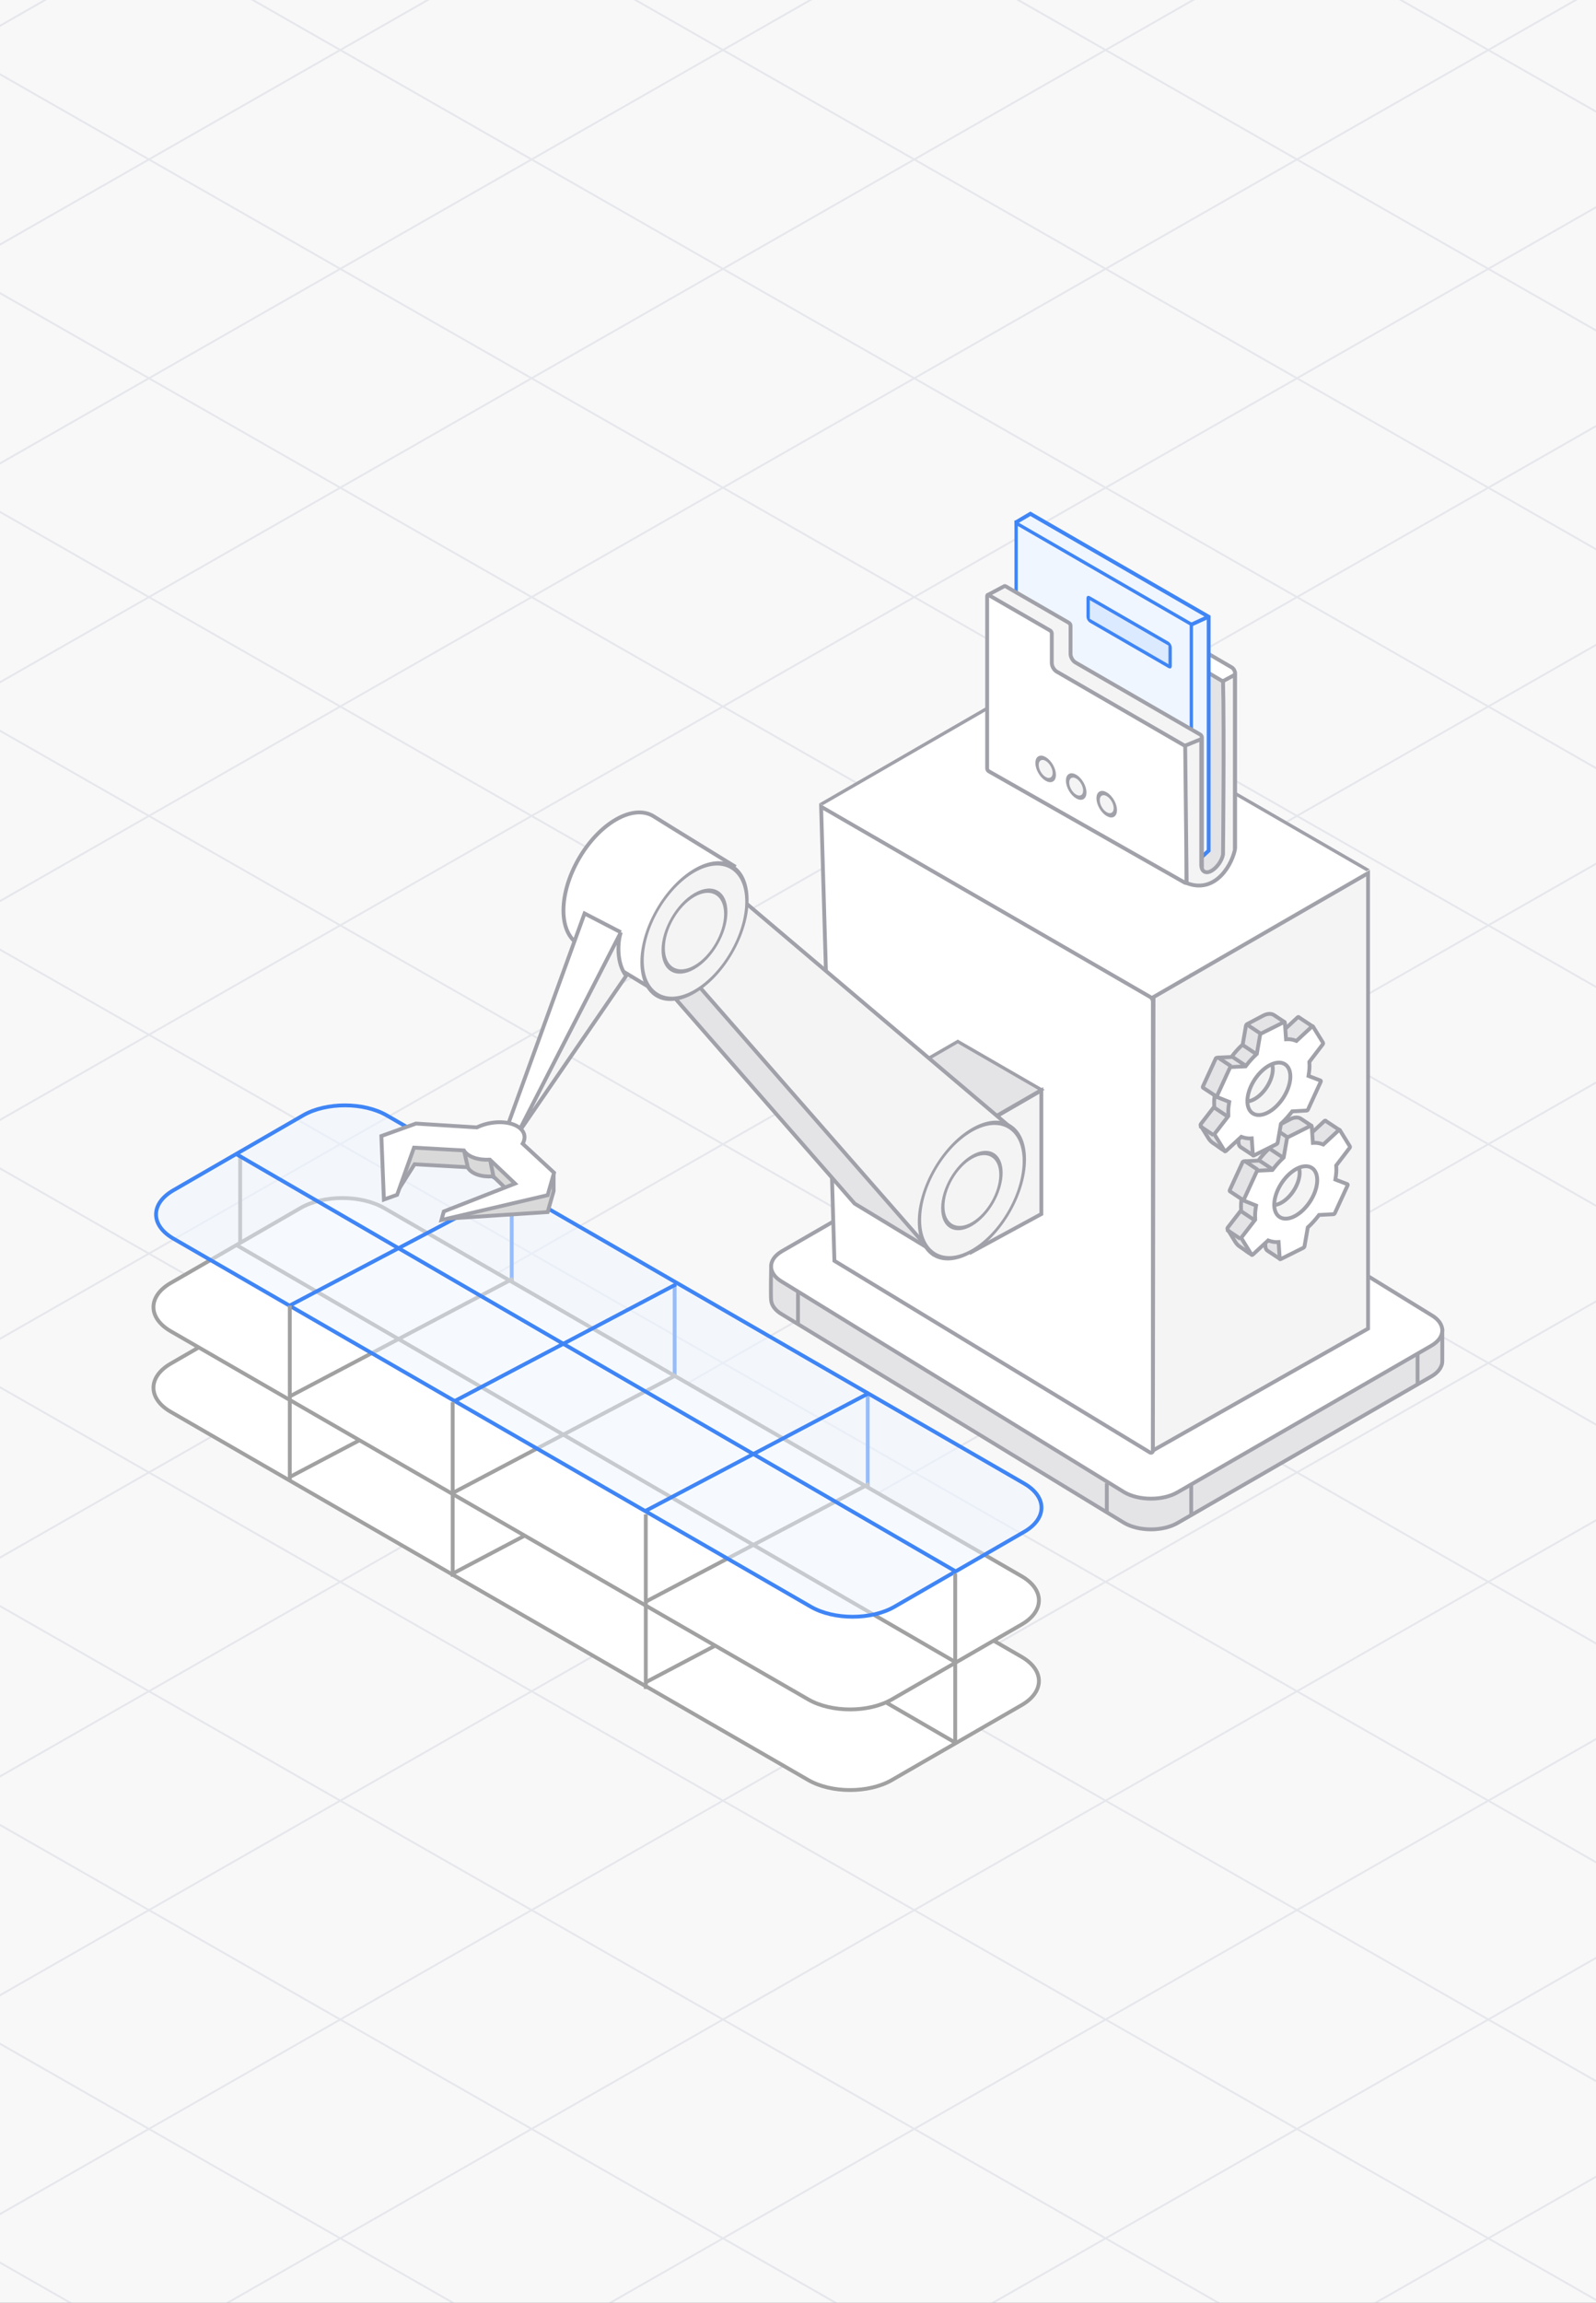 <svg width="416" height="600" viewBox="0 0 416 600" fill="none" xmlns="http://www.w3.org/2000/svg">
<rect x="0" y="0" width="416" height="600" fill="#333333" stroke="none"/>
<g clip-path="url(#clip0_211_10171)">
<rect width="416" height="600" fill="#F8F8F8"/>
<path opacity="0.3" d="M-559.654 -72.492L-459.909 -15.476M-559.654 -72.492V41.54M-559.654 -72.492L-509.782 -101L-459.909 -72.492M-559.654 -72.492L-509.782 -43.984M-559.654 41.54L-459.909 -15.476M-559.654 41.54L-459.909 98.556M-559.654 41.54V155.571M-559.654 41.54L-509.782 13.032M-559.654 41.54L-509.782 70.048M-559.654 41.54L-360.163 -72.492M-559.654 41.54L-360.163 155.571M-559.654 155.571L-459.909 98.556M-559.654 155.571L-459.909 212.587M-559.654 155.571V269.603M-559.654 155.571L-509.782 127.064M-559.654 155.571L-509.782 184.079M-459.909 -15.476L-360.163 -72.492M-459.909 -15.476L-410.036 -43.984M-459.909 -15.476L-410.036 13.032M-459.909 -15.476L-509.782 13.032M-459.909 -15.476L-509.782 -43.984M-459.909 -15.476L-360.163 41.54M-459.909 98.556L-410.036 70.048M-459.909 98.556L-509.782 70.048M-459.909 98.556L-509.782 127.064M-459.909 98.556L-410.036 127.064M-459.909 98.556L-360.163 41.54M-459.909 98.556L-360.163 155.571M-559.654 269.603L-459.909 212.587M-559.654 269.603L-459.909 326.619M-559.654 269.603V383.635M-559.654 269.603L-509.782 241.095M-559.654 269.603L-509.782 298.111M-559.654 269.603L-360.163 155.571M-559.654 269.603L-360.163 383.635M-559.654 383.635L-459.909 326.619M-559.654 383.635L-459.909 440.651M-559.654 383.635V497.667M-559.654 383.635L-509.782 355.127M-559.654 383.635L-509.782 412.143M-459.909 212.587L-360.163 155.571M-459.909 212.587L-410.036 184.079M-459.909 212.587L-410.036 241.095M-459.909 212.587L-509.782 241.095M-459.909 212.587L-509.782 184.079M-459.909 212.587L-360.163 269.603M-459.909 326.619L-410.036 298.111M-459.909 326.619L-509.782 298.111M-459.909 326.619L-509.782 355.127M-459.909 326.619L-410.036 355.127M-459.909 326.619L-360.163 269.603M-459.909 326.619L-360.163 383.635M-559.654 497.667L-459.909 440.651M-559.654 497.667L-459.909 554.683M-559.654 497.667V611.698M-559.654 497.667L-509.782 469.159M-559.654 497.667L-509.782 526.175M-559.654 497.667L-360.163 383.635M-559.654 497.667L-360.163 611.698M-559.654 611.698L-459.909 554.683M-559.654 611.698L-459.909 668.714M-559.654 611.698V725.73M-559.654 611.698L-509.782 583.191M-559.654 611.698L-509.782 640.206M-459.909 440.651L-360.163 383.635M-459.909 440.651L-410.036 412.143M-459.909 440.651L-410.036 469.159M-459.909 440.651L-509.782 469.159M-459.909 440.651L-509.782 412.143M-459.909 440.651L-360.163 497.667M-459.909 554.683L-410.036 526.175M-459.909 554.683L-509.782 526.175M-459.909 554.683L-509.782 583.191M-459.909 554.683L-410.036 583.191M-459.909 554.683L-360.163 497.667M-459.909 554.683L-360.163 611.698M-559.654 725.73L-459.909 668.714M-559.654 725.73L-509.782 697.222M-559.654 725.73L-360.163 611.698M-459.909 668.714L-360.163 611.698M-459.909 668.714L-410.036 640.206M-459.909 668.714L-410.036 697.222M-459.909 668.714L-509.782 697.222M-459.909 668.714L-509.782 640.206M-459.909 668.714L-360.163 725.73M-260.418 -72.492L-210.545 -101L-160.672 -72.492M-260.418 -72.492L-310.291 -101L-360.163 -72.492M-260.418 -72.492L-310.291 -43.984M-260.418 -72.492L-210.545 -43.984M-459.909 -72.492L-410.036 -101L-360.163 -72.492M-459.909 -72.492L-410.036 -43.984M-459.909 -72.492L-509.782 -43.984M-360.163 -72.492L-310.291 -43.984M-360.163 -72.492L-410.036 -43.984M-360.163 -72.492L-260.418 -15.476M-360.163 -72.492L-160.672 41.54M-310.291 -43.984L-260.418 -15.476M-310.291 -43.984L-360.163 -15.476M-160.672 -72.492L-210.545 -43.984M-160.672 -72.492L-260.418 -15.476M-160.672 -72.492L-60.927 -15.476M-160.672 -72.492L-110.8 -101L-60.927 -72.492M-160.672 -72.492L-110.8 -43.984M-210.545 -43.984L-260.418 -15.476M-210.545 -43.984L-160.672 -15.476M-410.036 -43.984L-360.163 -15.476M-509.782 -43.984L-559.654 -15.476L-509.782 13.032M-260.418 -15.476L-310.291 13.032M-260.418 -15.476L-210.545 13.032M-260.418 -15.476L-360.163 41.54M-260.418 -15.476L-160.672 41.54M-509.782 13.032L-459.909 41.54M-459.909 41.54L-509.782 70.048M-459.909 41.54L-410.036 70.048M-459.909 41.54L-410.036 13.032M-509.782 70.048L-559.654 98.556L-509.782 127.064M-360.163 41.54L-310.291 13.032M-360.163 41.54L-310.291 70.048M-360.163 41.54L-410.036 13.032M-360.163 41.54L-410.036 70.048M-360.163 41.54L-260.418 98.556M-310.291 13.032L-260.418 41.54M-310.291 13.032L-360.163 -15.476M-260.418 41.54L-310.291 70.048M-260.418 41.54L-210.545 70.048M-260.418 41.54L-210.545 13.032M-310.291 70.048L-260.418 98.556M-310.291 70.048L-360.163 98.556M-360.163 -15.476L-410.036 13.032M-410.036 70.048L-360.163 98.556M-210.545 70.048L-260.418 98.556M-210.545 70.048L-160.672 41.54M-210.545 70.048L-160.672 98.556M-260.418 98.556L-210.545 127.064M-260.418 98.556L-310.291 127.064M-260.418 98.556L-160.672 41.54M-260.418 98.556L-360.163 155.571M-260.418 98.556L-160.672 155.571M-210.545 13.032L-160.672 41.54M-210.545 13.032L-160.672 -15.476M-160.672 41.54L-60.927 -15.476M-160.672 41.54L-60.927 98.556M-160.672 41.54L-360.163 155.571M-160.672 41.54L-110.8 13.032M-160.672 41.54L-110.8 70.048M-160.672 41.54L38.818 -72.492M-160.672 41.54L38.818 155.571M-160.672 -15.476L-110.8 -43.984M-160.672 -15.476L-110.8 13.032M-160.672 98.556L-210.545 127.064M-160.672 98.556L-110.8 70.048M-160.672 98.556L-110.8 127.064M-210.545 127.064L-260.418 155.571M-210.545 127.064L-160.672 155.571M-310.291 127.064L-260.418 155.571M-310.291 127.064L-360.163 98.556M-310.291 127.064L-360.163 155.571M-260.418 155.571L-310.291 184.079M-260.418 155.571L-210.545 184.079M-509.782 127.064L-459.909 155.571M-410.036 127.064L-459.909 155.571M-410.036 127.064L-360.163 98.556M-410.036 127.064L-360.163 155.571M-459.909 155.571L-410.036 184.079M-459.909 155.571L-509.782 184.079M-360.163 155.571L-310.291 184.079M-360.163 155.571L-410.036 184.079M-360.163 155.571L-260.418 212.587M-360.163 155.571L-160.672 269.603M-310.291 184.079L-260.418 212.587M-310.291 184.079L-360.163 212.587M-160.672 155.571L-210.545 184.079M-160.672 155.571L-60.927 98.556M-160.672 155.571L-260.418 212.587M-160.672 155.571L-60.927 212.587M-160.672 155.571L-110.8 127.064M-160.672 155.571L-110.8 184.079M-210.545 184.079L-260.418 212.587M-210.545 184.079L-160.672 212.587M-410.036 184.079L-360.163 212.587M-509.782 184.079L-559.654 212.587L-509.782 241.095M-60.927 -15.476L38.818 -72.492M-60.927 -15.476L-11.054 -43.984M-60.927 -15.476L-11.054 13.032M-60.927 -15.476L-110.8 13.032M-60.927 -15.476L-110.8 -43.984M-60.927 -15.476L38.818 41.54M-60.927 98.556L-11.054 70.048M-60.927 98.556L-110.8 70.048M-60.927 98.556L-110.8 127.064M-60.927 98.556L-11.054 127.064M-60.927 98.556L38.818 41.54M-60.927 98.556L38.818 155.571M-260.418 212.587L-310.291 241.095M-260.418 212.587L-210.545 241.095M-260.418 212.587L-360.163 269.603M-260.418 212.587L-160.672 269.603M-509.782 241.095L-459.909 269.603M-459.909 269.603L-509.782 298.111M-459.909 269.603L-410.036 298.111M-459.909 269.603L-410.036 241.095M-509.782 298.111L-559.654 326.619L-509.782 355.127M-360.163 269.603L-310.291 241.095M-360.163 269.603L-310.291 298.111M-360.163 269.603L-410.036 241.095M-360.163 269.603L-410.036 298.111M-360.163 269.603L-260.418 326.619M-310.291 241.095L-260.418 269.603M-310.291 241.095L-360.163 212.587M-260.418 269.603L-310.291 298.111M-260.418 269.603L-210.545 298.111M-260.418 269.603L-210.545 241.095M-310.291 298.111L-260.418 326.619M-310.291 298.111L-360.163 326.619M-360.163 212.587L-410.036 241.095M-410.036 298.111L-360.163 326.619M-210.545 298.111L-260.418 326.619M-210.545 298.111L-160.672 269.603M-210.545 298.111L-160.672 326.619M-260.418 326.619L-210.545 355.127M-260.418 326.619L-310.291 355.127M-260.418 326.619L-160.672 269.603M-260.418 326.619L-360.163 383.635M-260.418 326.619L-160.672 383.635M-210.545 241.095L-160.672 269.603M-210.545 241.095L-160.672 212.587M-160.672 269.603L-60.927 212.587M-160.672 269.603L-60.927 326.619M-160.672 269.603L-360.163 383.635M-160.672 269.603L-110.8 241.095M-160.672 269.603L-110.8 298.111M-160.672 269.603L38.818 155.571M-160.672 269.603L38.818 383.635M-160.672 212.587L-110.8 184.079M-160.672 212.587L-110.8 241.095M-160.672 326.619L-210.545 355.127M-160.672 326.619L-110.8 298.111M-160.672 326.619L-110.8 355.127M-210.545 355.127L-260.418 383.635M-210.545 355.127L-160.672 383.635M-310.291 355.127L-260.418 383.635M-310.291 355.127L-360.163 326.619M-310.291 355.127L-360.163 383.635M-260.418 383.635L-310.291 412.143M-260.418 383.635L-210.545 412.143M-509.782 355.127L-459.909 383.635M-410.036 355.127L-459.909 383.635M-410.036 355.127L-360.163 326.619M-410.036 355.127L-360.163 383.635M-459.909 383.635L-410.036 412.143M-459.909 383.635L-509.782 412.143M-360.163 383.635L-310.291 412.143M-360.163 383.635L-410.036 412.143M-360.163 383.635L-260.418 440.651M-360.163 383.635L-160.672 497.667M-310.291 412.143L-260.418 440.651M-310.291 412.143L-360.163 440.651M-160.672 383.635L-210.545 412.143M-160.672 383.635L-60.927 326.619M-160.672 383.635L-260.418 440.651M-160.672 383.635L-60.927 440.651M-160.672 383.635L-110.8 355.127M-160.672 383.635L-110.8 412.143M-210.545 412.143L-260.418 440.651M-210.545 412.143L-160.672 440.651M-410.036 412.143L-360.163 440.651M-509.782 412.143L-559.654 440.651L-509.782 469.159M-60.927 212.587L38.818 155.571M-60.927 212.587L-11.054 184.079M-60.927 212.587L-11.054 241.095M-60.927 212.587L-110.8 241.095M-60.927 212.587L-110.8 184.079M-60.927 212.587L38.818 269.603M-60.927 326.619L-11.054 298.111M-60.927 326.619L-110.8 298.111M-60.927 326.619L-110.8 355.127M-60.927 326.619L-11.054 355.127M-60.927 326.619L38.818 269.603M-60.927 326.619L38.818 383.635M-260.418 440.651L-310.291 469.159M-260.418 440.651L-210.545 469.159M-260.418 440.651L-360.163 497.667M-260.418 440.651L-160.672 497.667M-509.782 469.159L-459.909 497.667M-459.909 497.667L-509.782 526.175M-459.909 497.667L-410.036 526.175M-459.909 497.667L-410.036 469.159M-509.782 526.175L-559.654 554.683L-509.782 583.191M-360.163 497.667L-310.291 469.159M-360.163 497.667L-310.291 526.175M-360.163 497.667L-410.036 469.159M-360.163 497.667L-410.036 526.175M-360.163 497.667L-260.418 554.683M-310.291 469.159L-260.418 497.667M-310.291 469.159L-360.163 440.651M-260.418 497.667L-310.291 526.175M-260.418 497.667L-210.545 526.175M-260.418 497.667L-210.545 469.159M-310.291 526.175L-260.418 554.683M-310.291 526.175L-360.163 554.683M-360.163 440.651L-410.036 469.159M-410.036 526.175L-360.163 554.683M-210.545 526.175L-260.418 554.683M-210.545 526.175L-160.672 497.667M-210.545 526.175L-160.672 554.683M-260.418 554.683L-210.545 583.191M-260.418 554.683L-310.291 583.191M-260.418 554.683L-160.672 497.667M-260.418 554.683L-360.163 611.698M-260.418 554.683L-160.672 611.698M-210.545 469.159L-160.672 497.667M-210.545 469.159L-160.672 440.651M-160.672 497.667L-60.927 440.651M-160.672 497.667L-60.927 554.683M-160.672 497.667L-360.163 611.698M-160.672 497.667L-110.8 469.159M-160.672 497.667L-110.8 526.175M-160.672 497.667L38.818 383.635M-160.672 497.667L38.818 611.698M-160.672 440.651L-110.8 412.143M-160.672 440.651L-110.8 469.159M-160.672 554.683L-210.545 583.191M-160.672 554.683L-110.8 526.175M-160.672 554.683L-110.8 583.191M-210.545 583.191L-260.418 611.698M-210.545 583.191L-160.672 611.698M-310.291 583.191L-260.418 611.698M-310.291 583.191L-360.163 554.683M-310.291 583.191L-360.163 611.698M-260.418 611.698L-310.291 640.206M-260.418 611.698L-210.545 640.206M-509.782 583.191L-459.909 611.698M-410.036 583.191L-459.909 611.698M-410.036 583.191L-360.163 554.683M-410.036 583.191L-360.163 611.698M-459.909 611.698L-410.036 640.206M-459.909 611.698L-509.782 640.206M-360.163 611.698L-310.291 640.206M-360.163 611.698L-410.036 640.206M-360.163 611.698L-260.418 668.714M-360.163 611.698L-160.672 725.73M-310.291 640.206L-260.418 668.714M-310.291 640.206L-360.163 668.714M-160.672 611.698L-210.545 640.206M-160.672 611.698L-60.927 554.683M-160.672 611.698L-260.418 668.714M-160.672 611.698L-60.927 668.714M-160.672 611.698L-110.8 583.191M-160.672 611.698L-110.8 640.206M-210.545 640.206L-260.418 668.714M-210.545 640.206L-160.672 668.714M-410.036 640.206L-360.163 668.714M-509.782 640.206L-559.654 668.714L-509.782 697.222M-60.927 440.651L38.818 383.635M-60.927 440.651L-11.054 412.143M-60.927 440.651L-11.054 469.159M-60.927 440.651L-110.8 469.159M-60.927 440.651L-110.8 412.143M-60.927 440.651L38.818 497.667M-60.927 554.683L-11.054 526.175M-60.927 554.683L-110.8 526.175M-60.927 554.683L-110.8 583.191M-60.927 554.683L-11.054 583.191M-60.927 554.683L38.818 497.667M-60.927 554.683L38.818 611.698M-260.418 668.714L-310.291 697.222M-260.418 668.714L-210.545 697.222M-260.418 668.714L-360.163 725.73M-260.418 668.714L-160.672 725.73M-509.782 697.222L-459.909 725.73L-410.036 697.222M-360.163 725.73L-310.291 697.222M-360.163 725.73L-410.036 697.222M-310.291 697.222L-260.418 725.73L-210.545 697.222M-310.291 697.222L-360.163 668.714M-360.163 668.714L-410.036 697.222M-210.545 697.222L-160.672 725.73M-210.545 697.222L-160.672 668.714M-160.672 725.73L-60.927 668.714M-160.672 725.73L-110.8 697.222M-160.672 725.73L38.818 611.698M-160.672 668.714L-110.8 640.206M-160.672 668.714L-110.8 697.222M-60.927 668.714L38.818 611.698M-60.927 668.714L-11.054 640.206M-60.927 668.714L-11.054 697.222M-60.927 668.714L-110.8 697.222M-60.927 668.714L-110.8 640.206M-60.927 668.714L38.818 725.73M138.564 -72.492L188.437 -101L238.309 -72.492M138.564 -72.492L88.691 -101L38.818 -72.492M138.564 -72.492L88.691 -43.984M138.564 -72.492L188.437 -43.984M-60.927 -72.492L-11.054 -101L38.818 -72.492M-60.927 -72.492L-11.054 -43.984M-60.927 -72.492L-110.8 -43.984M38.818 -72.492L88.691 -43.984M38.818 -72.492L-11.054 -43.984M38.818 -72.492L138.564 -15.476M38.818 -72.492L238.309 41.54M88.691 -43.984L138.564 -15.476M88.691 -43.984L38.818 -15.476M238.309 -72.492L188.437 -43.984M238.309 -72.492L138.564 -15.476M238.309 -72.492L338.055 -15.476M238.309 -72.492L288.182 -101L338.055 -72.492M238.309 -72.492L288.182 -43.984M188.437 -43.984L138.564 -15.476M188.437 -43.984L238.309 -15.476M-11.054 -43.984L38.818 -15.476M138.564 -15.476L88.691 13.032M138.564 -15.476L188.437 13.032M138.564 -15.476L38.818 41.54M138.564 -15.476L238.309 41.54M-110.8 13.032L-60.927 41.54M-60.927 41.54L-110.8 70.048M-60.927 41.54L-11.054 70.048M-60.927 41.54L-11.054 13.032M38.818 41.54L88.691 13.032M38.818 41.54L88.691 70.048M38.818 41.54L-11.054 13.032M38.818 41.54L-11.054 70.048M38.818 41.54L138.564 98.556M88.691 13.032L138.564 41.54M88.691 13.032L38.818 -15.476M138.564 41.54L88.691 70.048M138.564 41.54L188.437 70.048M138.564 41.54L188.437 13.032M88.691 70.048L138.564 98.556M88.691 70.048L38.818 98.556M38.818 -15.476L-11.054 13.032M-11.054 70.048L38.818 98.556M188.437 70.048L138.564 98.556M188.437 70.048L238.309 41.54M188.437 70.048L238.309 98.556M138.564 98.556L188.437 127.064M138.564 98.556L88.691 127.064M138.564 98.556L238.309 41.54M138.564 98.556L38.818 155.571M138.564 98.556L238.309 155.571M188.437 13.032L238.309 41.54M188.437 13.032L238.309 -15.476M238.309 41.54L338.055 -15.476M238.309 41.54L338.055 98.556M238.309 41.54L38.818 155.571M238.309 41.54L288.182 13.032M238.309 41.54L288.182 70.048M238.309 41.54L437.8 -72.492M238.309 41.54L437.8 155.571M238.309 -15.476L288.182 -43.984M238.309 -15.476L288.182 13.032M238.309 98.556L188.437 127.064M238.309 98.556L288.182 70.048M238.309 98.556L288.182 127.064M188.437 127.064L138.564 155.571M188.437 127.064L238.309 155.571M88.691 127.064L138.564 155.571M88.691 127.064L38.818 98.556M88.691 127.064L38.818 155.571M138.564 155.571L88.691 184.079M138.564 155.571L188.437 184.079M-110.8 127.064L-60.927 155.571M-11.054 127.064L-60.927 155.571M-11.054 127.064L38.818 98.556M-11.054 127.064L38.818 155.571M-60.927 155.571L-11.054 184.079M-60.927 155.571L-110.8 184.079M38.818 155.571L88.691 184.079M38.818 155.571L-11.054 184.079M38.818 155.571L138.564 212.587M38.818 155.571L238.309 269.603M88.691 184.079L138.564 212.587M88.691 184.079L38.818 212.587M238.309 155.571L188.437 184.079M238.309 155.571L338.055 98.556M238.309 155.571L138.564 212.587M238.309 155.571L338.055 212.587M238.309 155.571L288.182 127.064M238.309 155.571L288.182 184.079M188.437 184.079L138.564 212.587M188.437 184.079L238.309 212.587M-11.054 184.079L38.818 212.587M338.055 -15.476L437.8 -72.492M338.055 -15.476L387.927 -43.984M338.055 -15.476L387.927 13.032M338.055 -15.476L288.182 13.032M338.055 -15.476L288.182 -43.984M338.055 -15.476L437.8 41.54M338.055 98.556L387.927 70.048M338.055 98.556L288.182 70.048M338.055 98.556L288.182 127.064M338.055 98.556L387.927 127.064M338.055 98.556L437.8 41.54M338.055 98.556L437.8 155.571M138.564 212.587L88.691 241.095M138.564 212.587L188.437 241.095M138.564 212.587L38.818 269.603M138.564 212.587L238.309 269.603M-110.8 241.095L-60.927 269.603M-60.927 269.603L-110.8 298.111M-60.927 269.603L-11.054 298.111M-60.927 269.603L-11.054 241.095M38.818 269.603L88.691 241.095M38.818 269.603L88.691 298.111M38.818 269.603L-11.054 241.095M38.818 269.603L-11.054 298.111M38.818 269.603L138.564 326.619M88.691 241.095L138.564 269.603M88.691 241.095L38.818 212.587M138.564 269.603L88.691 298.111M138.564 269.603L188.437 298.111M138.564 269.603L188.437 241.095M88.691 298.111L138.564 326.619M88.691 298.111L38.818 326.619M38.818 212.587L-11.054 241.095M-11.054 298.111L38.818 326.619M188.437 298.111L138.564 326.619M188.437 298.111L238.309 269.603M188.437 298.111L238.309 326.619M138.564 326.619L188.437 355.127M138.564 326.619L88.691 355.127M138.564 326.619L238.309 269.603M138.564 326.619L38.818 383.635M138.564 326.619L238.309 383.635M188.437 241.095L238.309 269.603M188.437 241.095L238.309 212.587M238.309 269.603L338.055 212.587M238.309 269.603L338.055 326.619M238.309 269.603L38.818 383.635M238.309 269.603L288.182 241.095M238.309 269.603L288.182 298.111M238.309 269.603L437.8 155.571M238.309 269.603L437.8 383.635M238.309 212.587L288.182 184.079M238.309 212.587L288.182 241.095M238.309 326.619L188.437 355.127M238.309 326.619L288.182 298.111M238.309 326.619L288.182 355.127M188.437 355.127L138.564 383.635M188.437 355.127L238.309 383.635M88.691 355.127L138.564 383.635M88.691 355.127L38.818 326.619M88.691 355.127L38.818 383.635M138.564 383.635L88.691 412.143M138.564 383.635L188.437 412.143M-110.8 355.127L-60.927 383.635M-11.054 355.127L-60.927 383.635M-11.054 355.127L38.818 326.619M-11.054 355.127L38.818 383.635M-60.927 383.635L-11.054 412.143M-60.927 383.635L-110.8 412.143M38.818 383.635L88.691 412.143M38.818 383.635L-11.054 412.143M38.818 383.635L138.564 440.651M38.818 383.635L238.309 497.667M88.691 412.143L138.564 440.651M88.691 412.143L38.818 440.651M238.309 383.635L188.437 412.143M238.309 383.635L338.055 326.619M238.309 383.635L138.564 440.651M238.309 383.635L338.055 440.651M238.309 383.635L288.182 355.127M238.309 383.635L288.182 412.143M188.437 412.143L138.564 440.651M188.437 412.143L238.309 440.651M-11.054 412.143L38.818 440.651M338.055 212.587L437.8 155.571M338.055 212.587L387.927 184.079M338.055 212.587L387.927 241.095M338.055 212.587L288.182 241.095M338.055 212.587L288.182 184.079M338.055 212.587L437.8 269.603M338.055 326.619L387.927 298.111M338.055 326.619L288.182 298.111M338.055 326.619L288.182 355.127M338.055 326.619L387.927 355.127M338.055 326.619L437.8 269.603M338.055 326.619L437.8 383.635M138.564 440.651L88.691 469.159M138.564 440.651L188.437 469.159M138.564 440.651L38.818 497.667M138.564 440.651L238.309 497.667M-110.8 469.159L-60.927 497.667M-60.927 497.667L-110.8 526.175M-60.927 497.667L-11.054 526.175M-60.927 497.667L-11.054 469.159M38.818 497.667L88.691 469.159M38.818 497.667L88.691 526.175M38.818 497.667L-11.054 469.159M38.818 497.667L-11.054 526.175M38.818 497.667L138.564 554.683M88.691 469.159L138.564 497.667M88.691 469.159L38.818 440.651M138.564 497.667L88.691 526.175M138.564 497.667L188.437 526.175M138.564 497.667L188.437 469.159M88.691 526.175L138.564 554.683M88.691 526.175L38.818 554.683M38.818 440.651L-11.054 469.159M-11.054 526.175L38.818 554.683M188.437 526.175L138.564 554.683M188.437 526.175L238.309 497.667M188.437 526.175L238.309 554.683M138.564 554.683L188.437 583.191M138.564 554.683L88.691 583.191M138.564 554.683L238.309 497.667M138.564 554.683L38.818 611.698M138.564 554.683L238.309 611.698M188.437 469.159L238.309 497.667M188.437 469.159L238.309 440.651M238.309 497.667L338.055 440.651M238.309 497.667L338.055 554.683M238.309 497.667L38.818 611.698M238.309 497.667L288.182 469.159M238.309 497.667L288.182 526.175M238.309 497.667L437.8 383.635M238.309 497.667L437.8 611.698M238.309 440.651L288.182 412.143M238.309 440.651L288.182 469.159M238.309 554.683L188.437 583.191M238.309 554.683L288.182 526.175M238.309 554.683L288.182 583.191M188.437 583.191L138.564 611.698M188.437 583.191L238.309 611.698M88.691 583.191L138.564 611.698M88.691 583.191L38.818 554.683M88.691 583.191L38.818 611.698M138.564 611.698L88.691 640.206M138.564 611.698L188.437 640.206M-110.8 583.191L-60.927 611.698M-11.054 583.191L-60.927 611.698M-11.054 583.191L38.818 554.683M-11.054 583.191L38.818 611.698M-60.927 611.698L-11.054 640.206M-60.927 611.698L-110.8 640.206M38.818 611.698L88.691 640.206M38.818 611.698L-11.054 640.206M38.818 611.698L138.564 668.714M38.818 611.698L238.309 725.73M88.691 640.206L138.564 668.714M88.691 640.206L38.818 668.714M238.309 611.698L188.437 640.206M238.309 611.698L338.055 554.683M238.309 611.698L138.564 668.714M238.309 611.698L338.055 668.714M238.309 611.698L288.182 583.191M238.309 611.698L288.182 640.206M188.437 640.206L138.564 668.714M188.437 640.206L238.309 668.714M-11.054 640.206L38.818 668.714M338.055 440.651L437.8 383.635M338.055 440.651L387.927 412.143M338.055 440.651L387.927 469.159M338.055 440.651L288.182 469.159M338.055 440.651L288.182 412.143M338.055 440.651L437.8 497.667M338.055 554.683L387.927 526.175M338.055 554.683L288.182 526.175M338.055 554.683L288.182 583.191M338.055 554.683L387.927 583.191M338.055 554.683L437.8 497.667M338.055 554.683L437.8 611.698M138.564 668.714L88.691 697.222M138.564 668.714L188.437 697.222M138.564 668.714L38.818 725.73M138.564 668.714L238.309 725.73M-110.8 697.222L-60.927 725.73L-11.054 697.222M38.818 725.73L88.691 697.222M38.818 725.73L-11.054 697.222M88.691 697.222L138.564 725.73L188.437 697.222M88.691 697.222L38.818 668.714M38.818 668.714L-11.054 697.222M188.437 697.222L238.309 725.73M188.437 697.222L238.309 668.714M238.309 725.73L338.055 668.714M238.309 725.73L288.182 697.222M238.309 725.73L437.8 611.698M238.309 668.714L288.182 640.206M238.309 668.714L288.182 697.222M338.055 668.714L437.8 611.698M338.055 668.714L387.927 640.206M338.055 668.714L387.927 697.222M338.055 668.714L288.182 697.222M338.055 668.714L288.182 640.206M338.055 668.714L437.8 725.73M537.546 -72.492L587.418 -101L637.291 -72.492M537.546 -72.492L487.673 -101L437.8 -72.492M537.546 -72.492L487.673 -43.984M537.546 -72.492L587.418 -43.984M338.055 -72.492L387.927 -101L437.8 -72.492M338.055 -72.492L387.927 -43.984M338.055 -72.492L288.182 -43.984M437.8 -72.492L487.673 -43.984M437.8 -72.492L387.927 -43.984M437.8 -72.492L537.546 -15.476M437.8 -72.492L637.291 41.54M487.673 -43.984L537.546 -15.476M487.673 -43.984L437.8 -15.476M637.291 -72.492L587.418 -43.984M637.291 -72.492L537.546 -15.476M637.291 -72.492L737.037 -15.476M637.291 -72.492L687.164 -101L737.037 -72.492M637.291 -72.492L687.164 -43.984M587.418 -43.984L537.546 -15.476M587.418 -43.984L637.291 -15.476M387.927 -43.984L437.8 -15.476M537.546 -15.476L487.673 13.032M537.546 -15.476L587.418 13.032M537.546 -15.476L437.8 41.54M537.546 -15.476L637.291 41.54M288.182 13.032L338.055 41.54M338.055 41.54L288.182 70.048M338.055 41.54L387.927 70.048M338.055 41.54L387.927 13.032M437.8 41.54L487.673 13.032M437.8 41.54L487.673 70.048M437.8 41.54L387.927 13.032M437.8 41.54L387.927 70.048M437.8 41.54L537.546 98.556M487.673 13.032L537.546 41.54M487.673 13.032L437.8 -15.476M537.546 41.54L487.673 70.048M537.546 41.54L587.418 70.048M537.546 41.54L587.418 13.032M487.673 70.048L537.546 98.556M487.673 70.048L437.8 98.556M437.8 -15.476L387.927 13.032M387.927 70.048L437.8 98.556M587.418 70.048L537.546 98.556M587.418 70.048L637.291 41.54M587.418 70.048L637.291 98.556M537.546 98.556L587.418 127.064M537.546 98.556L487.673 127.064M537.546 98.556L637.291 41.54M537.546 98.556L437.8 155.571M537.546 98.556L637.291 155.571M587.418 13.032L637.291 41.54M587.418 13.032L637.291 -15.476M637.291 41.54L737.037 -15.476M637.291 41.54L737.037 98.556M637.291 41.54L437.8 155.571M637.291 41.54L687.164 13.032M637.291 41.54L687.164 70.048M637.291 41.54L836.782 -72.492M637.291 41.54L836.782 155.571M637.291 -15.476L687.164 -43.984M637.291 -15.476L687.164 13.032M637.291 98.556L587.418 127.064M637.291 98.556L687.164 70.048M637.291 98.556L687.164 127.064M587.418 127.064L537.546 155.571M587.418 127.064L637.291 155.571M487.673 127.064L537.546 155.571M487.673 127.064L437.8 98.556M487.673 127.064L437.8 155.571M537.546 155.571L487.673 184.079M537.546 155.571L587.418 184.079M288.182 127.064L338.055 155.571M387.927 127.064L338.055 155.571M387.927 127.064L437.8 98.556M387.927 127.064L437.8 155.571M338.055 155.571L387.927 184.079M338.055 155.571L288.182 184.079M437.8 155.571L487.673 184.079M437.8 155.571L387.927 184.079M437.8 155.571L537.546 212.587M437.8 155.571L637.291 269.603M487.673 184.079L537.546 212.587M487.673 184.079L437.8 212.587M637.291 155.571L587.418 184.079M637.291 155.571L737.037 98.556M637.291 155.571L537.546 212.587M637.291 155.571L737.037 212.587M637.291 155.571L687.164 127.064M637.291 155.571L687.164 184.079M587.418 184.079L537.546 212.587M587.418 184.079L637.291 212.587M387.927 184.079L437.8 212.587M737.037 -15.476L836.782 -72.492M737.037 -15.476L786.909 -43.984M737.037 -15.476L786.909 13.032M737.037 -15.476L687.164 13.032M737.037 -15.476L687.164 -43.984M737.037 -15.476L836.782 41.54M737.037 98.556L786.909 70.048M737.037 98.556L687.164 70.048M737.037 98.556L687.164 127.064M737.037 98.556L786.909 127.064M737.037 98.556L836.782 41.54M737.037 98.556L836.782 155.571M537.546 212.587L487.673 241.095M537.546 212.587L587.418 241.095M537.546 212.587L437.8 269.603M537.546 212.587L637.291 269.603M288.182 241.095L338.055 269.603M338.055 269.603L288.182 298.111M338.055 269.603L387.927 298.111M338.055 269.603L387.927 241.095M437.8 269.603L487.673 241.095M437.8 269.603L487.673 298.111M437.8 269.603L387.927 241.095M437.8 269.603L387.927 298.111M437.8 269.603L537.546 326.619M487.673 241.095L537.546 269.603M487.673 241.095L437.8 212.587M537.546 269.603L487.673 298.111M537.546 269.603L587.418 298.111M537.546 269.603L587.418 241.095M487.673 298.111L537.546 326.619M487.673 298.111L437.8 326.619M437.8 212.587L387.927 241.095M387.927 298.111L437.8 326.619M587.418 298.111L537.546 326.619M587.418 298.111L637.291 269.603M587.418 298.111L637.291 326.619M537.546 326.619L587.418 355.127M537.546 326.619L487.673 355.127M537.546 326.619L637.291 269.603M537.546 326.619L437.8 383.635M537.546 326.619L637.291 383.635M587.418 241.095L637.291 269.603M587.418 241.095L637.291 212.587M637.291 269.603L737.037 212.587M637.291 269.603L737.037 326.619M637.291 269.603L437.8 383.635M637.291 269.603L687.164 241.095M637.291 269.603L687.164 298.111M637.291 269.603L836.782 155.571M637.291 269.603L836.782 383.635M637.291 212.587L687.164 184.079M637.291 212.587L687.164 241.095M637.291 326.619L587.418 355.127M637.291 326.619L687.164 298.111M637.291 326.619L687.164 355.127M587.418 355.127L537.546 383.635M587.418 355.127L637.291 383.635M487.673 355.127L537.546 383.635M487.673 355.127L437.8 326.619M487.673 355.127L437.8 383.635M537.546 383.635L487.673 412.143M537.546 383.635L587.418 412.143M288.182 355.127L338.055 383.635M387.927 355.127L338.055 383.635M387.927 355.127L437.8 326.619M387.927 355.127L437.8 383.635M338.055 383.635L387.927 412.143M338.055 383.635L288.182 412.143M437.8 383.635L487.673 412.143M437.8 383.635L387.927 412.143M437.8 383.635L537.546 440.651M437.8 383.635L637.291 497.667M487.673 412.143L537.546 440.651M487.673 412.143L437.8 440.651M637.291 383.635L587.418 412.143M637.291 383.635L737.037 326.619M637.291 383.635L537.546 440.651M637.291 383.635L737.037 440.651M637.291 383.635L687.164 355.127M637.291 383.635L687.164 412.143M587.418 412.143L537.546 440.651M587.418 412.143L637.291 440.651M387.927 412.143L437.8 440.651M737.037 212.587L836.782 155.571M737.037 212.587L786.909 184.079M737.037 212.587L786.909 241.095M737.037 212.587L687.164 241.095M737.037 212.587L687.164 184.079M737.037 212.587L836.782 269.603M737.037 326.619L786.909 298.111M737.037 326.619L687.164 298.111M737.037 326.619L687.164 355.127M737.037 326.619L786.909 355.127M737.037 326.619L836.782 269.603M737.037 326.619L836.782 383.635M537.546 440.651L487.673 469.159M537.546 440.651L587.418 469.159M537.546 440.651L437.8 497.667M537.546 440.651L637.291 497.667M288.182 469.159L338.055 497.667M338.055 497.667L288.182 526.175M338.055 497.667L387.927 526.175M338.055 497.667L387.927 469.159M437.8 497.667L487.673 469.159M437.8 497.667L487.673 526.175M437.8 497.667L387.927 469.159M437.8 497.667L387.927 526.175M437.8 497.667L537.546 554.683M487.673 469.159L537.546 497.667M487.673 469.159L437.8 440.651M537.546 497.667L487.673 526.175M537.546 497.667L587.418 526.175M537.546 497.667L587.418 469.159M487.673 526.175L537.546 554.683M487.673 526.175L437.8 554.683M437.8 440.651L387.927 469.159M387.927 526.175L437.8 554.683M587.418 526.175L537.546 554.683M587.418 526.175L637.291 497.667M587.418 526.175L637.291 554.683M537.546 554.683L587.418 583.191M537.546 554.683L487.673 583.191M537.546 554.683L637.291 497.667M537.546 554.683L437.8 611.698M537.546 554.683L637.291 611.698M587.418 469.159L637.291 497.667M587.418 469.159L637.291 440.651M637.291 497.667L737.037 440.651M637.291 497.667L737.037 554.683M637.291 497.667L437.8 611.698M637.291 497.667L687.164 469.159M637.291 497.667L687.164 526.175M637.291 497.667L836.782 383.635M637.291 497.667L836.782 611.698M637.291 440.651L687.164 412.143M637.291 440.651L687.164 469.159M637.291 554.683L587.418 583.191M637.291 554.683L687.164 526.175M637.291 554.683L687.164 583.191M587.418 583.191L537.546 611.698M587.418 583.191L637.291 611.698M487.673 583.191L537.546 611.698M487.673 583.191L437.8 554.683M487.673 583.191L437.8 611.698M537.546 611.698L487.673 640.206M537.546 611.698L587.418 640.206M288.182 583.191L338.055 611.698M387.927 583.191L338.055 611.698M387.927 583.191L437.8 554.683M387.927 583.191L437.8 611.698M338.055 611.698L387.927 640.206M338.055 611.698L288.182 640.206M437.8 611.698L487.673 640.206M437.8 611.698L387.927 640.206M437.8 611.698L537.546 668.714M437.8 611.698L637.291 725.73M487.673 640.206L537.546 668.714M487.673 640.206L437.8 668.714M637.291 611.698L587.418 640.206M637.291 611.698L737.037 554.683M637.291 611.698L537.546 668.714M637.291 611.698L737.037 668.714M637.291 611.698L687.164 583.191M637.291 611.698L687.164 640.206M587.418 640.206L537.546 668.714M587.418 640.206L637.291 668.714M387.927 640.206L437.8 668.714M737.037 440.651L836.782 383.635M737.037 440.651L786.909 412.143M737.037 440.651L786.909 469.159M737.037 440.651L687.164 469.159M737.037 440.651L687.164 412.143M737.037 440.651L836.782 497.667M737.037 554.683L786.909 526.175M737.037 554.683L687.164 526.175M737.037 554.683L687.164 583.191M737.037 554.683L786.909 583.191M737.037 554.683L836.782 497.667M737.037 554.683L836.782 611.698M537.546 668.714L487.673 697.222M537.546 668.714L587.418 697.222M537.546 668.714L437.8 725.73M537.546 668.714L637.291 725.73M288.182 697.222L338.055 725.73L387.927 697.222M437.8 725.73L487.673 697.222M437.8 725.73L387.927 697.222M487.673 697.222L537.546 725.73L587.418 697.222M487.673 697.222L437.8 668.714M437.8 668.714L387.927 697.222M587.418 697.222L637.291 725.73M587.418 697.222L637.291 668.714M637.291 725.73L737.037 668.714M637.291 725.73L687.164 697.222M637.291 725.73L836.782 611.698M637.291 668.714L687.164 640.206M637.291 668.714L687.164 697.222M737.037 668.714L836.782 611.698M737.037 668.714L786.909 640.206M737.037 668.714L786.909 697.222M737.037 668.714L687.164 697.222M737.037 668.714L687.164 640.206M737.037 668.714L836.782 725.73M936.528 -72.492L886.655 -101L836.782 -72.492M936.528 -72.492L886.655 -43.984M936.528 -72.492V-15.476M737.037 -72.492L786.909 -101L836.782 -72.492M737.037 -72.492L786.909 -43.984M737.037 -72.492L687.164 -43.984M836.782 -72.492L886.655 -43.984M836.782 -72.492L786.909 -43.984M836.782 -72.492L936.528 -15.476M886.655 -43.984L936.528 -15.476M886.655 -43.984L836.782 -15.476M786.909 -43.984L836.782 -15.476M936.528 -15.476L886.655 13.032M936.528 -15.476V41.54M936.528 -15.476L836.782 41.54M936.528 -15.476V98.556M687.164 13.032L737.037 41.54M737.037 41.54L687.164 70.048M737.037 41.54L786.909 70.048M737.037 41.54L786.909 13.032M836.782 41.54L886.655 13.032M836.782 41.54L886.655 70.048M836.782 41.54L786.909 13.032M836.782 41.54L786.909 70.048M836.782 41.54L936.528 98.556M886.655 13.032L936.528 41.54M886.655 13.032L836.782 -15.476M936.528 41.54L886.655 70.048M936.528 41.54V98.556M886.655 70.048L936.528 98.556M886.655 70.048L836.782 98.556M836.782 -15.476L786.909 13.032M786.909 70.048L836.782 98.556M936.528 98.556L886.655 127.064M936.528 98.556V155.571M936.528 98.556L836.782 155.571M936.528 98.556V212.587M886.655 127.064L936.528 155.571M886.655 127.064L836.782 98.556M886.655 127.064L836.782 155.571M936.528 155.571L886.655 184.079M936.528 155.571V212.587M687.164 127.064L737.037 155.571M786.909 127.064L737.037 155.571M786.909 127.064L836.782 98.556M786.909 127.064L836.782 155.571M737.037 155.571L786.909 184.079M737.037 155.571L687.164 184.079M836.782 155.571L886.655 184.079M836.782 155.571L786.909 184.079M836.782 155.571L936.528 212.587M886.655 184.079L936.528 212.587M886.655 184.079L836.782 212.587M786.909 184.079L836.782 212.587M936.528 212.587L886.655 241.095M936.528 212.587V269.603M936.528 212.587L836.782 269.603M936.528 212.587V326.619M687.164 241.095L737.037 269.603M737.037 269.603L687.164 298.111M737.037 269.603L786.909 298.111M737.037 269.603L786.909 241.095M836.782 269.603L886.655 241.095M836.782 269.603L886.655 298.111M836.782 269.603L786.909 241.095M836.782 269.603L786.909 298.111M836.782 269.603L936.528 326.619M886.655 241.095L936.528 269.603M886.655 241.095L836.782 212.587M936.528 269.603L886.655 298.111M936.528 269.603V326.619M886.655 298.111L936.528 326.619M886.655 298.111L836.782 326.619M836.782 212.587L786.909 241.095M786.909 298.111L836.782 326.619M936.528 326.619L886.655 355.127M936.528 326.619V383.635M936.528 326.619L836.782 383.635M936.528 326.619V440.651M886.655 355.127L936.528 383.635M886.655 355.127L836.782 326.619M886.655 355.127L836.782 383.635M936.528 383.635L886.655 412.143M936.528 383.635V440.651M687.164 355.127L737.037 383.635M786.909 355.127L737.037 383.635M786.909 355.127L836.782 326.619M786.909 355.127L836.782 383.635M737.037 383.635L786.909 412.143M737.037 383.635L687.164 412.143M836.782 383.635L886.655 412.143M836.782 383.635L786.909 412.143M836.782 383.635L936.528 440.651M886.655 412.143L936.528 440.651M886.655 412.143L836.782 440.651M786.909 412.143L836.782 440.651M936.528 440.651L886.655 469.159M936.528 440.651V497.667M936.528 440.651L836.782 497.667M936.528 440.651V554.683M687.164 469.159L737.037 497.667M737.037 497.667L687.164 526.175M737.037 497.667L786.909 526.175M737.037 497.667L786.909 469.159M836.782 497.667L886.655 469.159M836.782 497.667L886.655 526.175M836.782 497.667L786.909 469.159M836.782 497.667L786.909 526.175M836.782 497.667L936.528 554.683M886.655 469.159L936.528 497.667M886.655 469.159L836.782 440.651M936.528 497.667L886.655 526.175M936.528 497.667V554.683M886.655 526.175L936.528 554.683M886.655 526.175L836.782 554.683M836.782 440.651L786.909 469.159M786.909 526.175L836.782 554.683M936.528 554.683L886.655 583.191M936.528 554.683V611.698M936.528 554.683L836.782 611.698M936.528 554.683V668.714M886.655 583.191L936.528 611.698M886.655 583.191L836.782 554.683M886.655 583.191L836.782 611.698M936.528 611.698L886.655 640.206M936.528 611.698V668.714M687.164 583.191L737.037 611.698M786.909 583.191L737.037 611.698M786.909 583.191L836.782 554.683M786.909 583.191L836.782 611.698M737.037 611.698L786.909 640.206M737.037 611.698L687.164 640.206M836.782 611.698L886.655 640.206M836.782 611.698L786.909 640.206M836.782 611.698L936.528 668.714M886.655 640.206L936.528 668.714M886.655 640.206L836.782 668.714M786.909 640.206L836.782 668.714M936.528 668.714L886.655 697.222M936.528 668.714V725.73L886.655 697.222M936.528 668.714L836.782 725.73M687.164 697.222L737.037 725.73L786.909 697.222M836.782 725.73L886.655 697.222M836.782 725.73L786.909 697.222M886.655 697.222L836.782 668.714M836.782 668.714L786.909 697.222" stroke="#BBBFCE" stroke-width="0.5"/>
<path d="M269.998 296.647C273.825 294.438 280.029 294.438 283.855 296.647L375.936 346.447C375.936 346.447 375.947 353.201 375.936 354.658C375.924 356.097 374.967 357.533 373.066 358.631L306.922 396.816C303.095 399.025 296.891 399.025 293.065 396.816L203.854 342.473C202.08 341.449 201.129 340.13 201 338.789C200.85 337.238 201 330.431 201 330.431L269.998 296.647Z" fill="#E4E4E7"/>
<path d="M203.854 342.473L204.115 342.046L204.104 342.04L203.854 342.473ZM201 330.431L200.78 329.982L200.507 330.116L200.5 330.42L201 330.431ZM306.922 396.816L307.172 397.249L306.922 396.816ZM293.065 396.816L292.805 397.243L292.815 397.249L293.065 396.816ZM375.936 346.447L376.436 346.446L376.435 346.149L376.173 346.007L375.936 346.447ZM373.066 358.631L372.816 358.198L373.066 358.631ZM283.855 296.647L283.605 297.08L283.617 297.087L283.855 296.647ZM269.998 296.647L270.218 297.096L270.234 297.089L270.248 297.08L269.998 296.647ZM201 338.789L201.497 338.741L201 338.789ZM375.936 354.658L375.436 354.654L375.936 354.658ZM283.617 297.087L375.698 346.887L376.173 346.007L284.093 296.207L283.617 297.087ZM372.816 358.198L306.672 396.383L307.172 397.249L373.316 359.064L372.816 358.198ZM293.325 396.389L204.115 342.046L203.594 342.9L292.805 397.243L293.325 396.389ZM201.22 330.88L270.218 297.096L269.779 296.198L200.78 329.982L201.22 330.88ZM306.672 396.383C304.852 397.433 302.436 397.973 299.993 397.973C297.55 397.973 295.134 397.433 293.315 396.383L292.815 397.249C294.822 398.408 297.421 398.973 299.993 398.973C302.565 398.973 305.165 398.408 307.172 397.249L306.672 396.383ZM284.105 296.214C282.098 295.055 279.499 294.49 276.927 294.49C274.355 294.49 271.756 295.055 269.749 296.214L270.248 297.08C272.068 296.03 274.484 295.49 276.927 295.49C279.37 295.49 281.786 296.03 283.605 297.08L284.105 296.214ZM204.104 342.04C202.415 341.065 201.606 339.867 201.497 338.741L200.502 338.837C200.652 340.393 201.745 341.833 203.604 342.906L204.104 342.04ZM201.497 338.741C201.426 337.999 201.425 335.942 201.444 334.033C201.453 333.087 201.467 332.189 201.479 331.527C201.485 331.197 201.49 330.925 201.494 330.736C201.495 330.642 201.497 330.568 201.498 330.518C201.499 330.493 201.499 330.474 201.499 330.461C201.499 330.455 201.499 330.45 201.5 330.447C201.5 330.445 201.5 330.444 201.5 330.443C201.5 330.443 201.5 330.442 201.5 330.442C201.5 330.442 201.5 330.442 201.5 330.442C201.5 330.442 201.5 330.442 201 330.431C200.5 330.42 200.5 330.42 200.5 330.42C200.5 330.42 200.5 330.42 200.5 330.42C200.5 330.42 200.5 330.421 200.5 330.421C200.5 330.422 200.5 330.423 200.5 330.425C200.5 330.428 200.5 330.433 200.499 330.44C200.499 330.453 200.499 330.472 200.498 330.497C200.497 330.548 200.496 330.622 200.494 330.716C200.49 330.906 200.485 331.178 200.479 331.51C200.467 332.173 200.453 333.074 200.444 334.023C200.425 335.906 200.424 338.028 200.502 338.837L201.497 338.741ZM375.936 346.447C375.436 346.448 375.436 346.448 375.436 346.448C375.436 346.448 375.436 346.448 375.436 346.448C375.436 346.448 375.436 346.449 375.436 346.449C375.436 346.45 375.436 346.451 375.436 346.453C375.436 346.456 375.436 346.461 375.436 346.467C375.436 346.48 375.436 346.499 375.436 346.524C375.436 346.574 375.436 346.647 375.436 346.741C375.436 346.928 375.437 347.198 375.437 347.526C375.438 348.182 375.439 349.071 375.44 350.007C375.441 351.879 375.441 353.928 375.436 354.654L376.436 354.662C376.441 353.931 376.441 351.875 376.44 350.006C376.439 349.07 376.438 348.181 376.437 347.524C376.437 347.196 376.436 346.927 376.436 346.739C376.436 346.646 376.436 346.572 376.436 346.522C376.436 346.497 376.436 346.478 376.436 346.466C376.436 346.459 376.436 346.454 376.436 346.451C376.436 346.449 376.436 346.448 376.436 346.447C376.436 346.447 376.436 346.447 376.436 346.446C376.436 346.446 376.436 346.446 376.436 346.446C376.436 346.446 376.436 346.446 375.936 346.447ZM375.436 354.654C375.426 355.853 374.627 357.153 372.816 358.198L373.316 359.064C375.308 357.914 376.422 356.34 376.436 354.662L375.436 354.654Z" fill="#A1A1AA"/>
<path d="M270 287.79C273.827 285.581 280.031 285.581 283.857 287.79L373.066 342.632C376.893 344.841 376.893 348.422 373.066 350.631L306.922 388.816C303.096 391.025 296.892 391.025 293.065 388.816L203.856 333.974C200.03 331.765 200.03 328.184 203.856 325.975L270 287.79Z" fill="white"/>
<path d="M203.856 333.974L204.118 333.548L204.106 333.541L203.856 333.974ZM203.856 325.975L204.106 326.408L203.856 325.975ZM306.922 388.816L307.172 389.249L306.922 388.816ZM293.065 388.816L292.803 389.243L292.815 389.249L293.065 388.816ZM373.066 342.632L372.804 343.058L372.816 343.065L373.066 342.632ZM373.066 350.631L372.816 350.198L373.066 350.631ZM283.857 287.79L284.119 287.363L284.107 287.357L283.857 287.79ZM270 287.79L269.75 287.357L270 287.79ZM283.595 288.215L372.804 343.058L373.328 342.206L284.119 287.364L283.595 288.215ZM372.816 350.198L306.672 388.383L307.172 389.249L373.316 351.064L372.816 350.198ZM293.327 388.391L204.118 333.548L203.594 334.4L292.804 389.242L293.327 388.391ZM204.106 326.408L270.25 288.223L269.75 287.357L203.606 325.542L204.106 326.408ZM204.106 333.541C202.284 332.489 201.486 331.18 201.486 329.974C201.486 328.768 202.284 327.459 204.106 326.408L203.606 325.542C201.602 326.699 200.486 328.285 200.486 329.974C200.486 331.664 201.602 333.25 203.606 334.407L204.106 333.541ZM306.672 388.383C304.853 389.434 302.437 389.973 299.994 389.973C297.551 389.973 295.135 389.434 293.315 388.383L292.815 389.249C294.823 390.408 297.422 390.973 299.994 390.973C302.566 390.973 305.165 390.408 307.172 389.249L306.672 388.383ZM372.816 343.065C374.638 344.117 375.436 345.426 375.436 346.632C375.436 347.838 374.638 349.147 372.816 350.198L373.316 351.064C375.32 349.907 376.436 348.321 376.436 346.632C376.436 344.942 375.32 343.356 373.316 342.199L372.816 343.065ZM284.107 287.357C282.1 286.198 279.501 285.633 276.929 285.633C274.357 285.633 271.757 286.198 269.75 287.357L270.25 288.223C272.07 287.172 274.486 286.633 276.929 286.633C279.372 286.633 281.788 287.172 283.607 288.223L284.107 287.357Z" fill="#A1A1AA"/>
<path d="M208 336.789L207.999 344.789" stroke="#A1A1AA"/>
<path d="M288.492 386.447V393.947" stroke="#A1A1AA"/>
<path d="M310.492 386.447L310.492 394.921" stroke="#A1A1AA"/>
<path d="M369.492 352.447L369.492 360.682" stroke="#A1A1AA"/>
<path d="M78.327 335.758C84.346 332.284 94.103 332.284 100.121 335.758L266.281 431.682C272.299 435.156 272.299 440.789 266.281 444.264L232.467 463.784C226.449 467.259 216.692 467.259 210.673 463.784L44.514 367.86C38.495 364.386 38.495 358.753 44.514 355.279L78.327 335.758Z" fill="white"/>
<path d="M44.514 367.86L44.264 368.293L44.514 367.86ZM44.514 355.279L44.264 354.846L44.514 355.279ZM232.467 463.784L232.217 463.351L232.467 463.784ZM210.673 463.784L210.923 463.351L210.673 463.784ZM266.281 431.682L266.531 431.249L266.281 431.682ZM266.281 444.264L266.531 444.697L266.281 444.264ZM100.121 335.758L99.871 336.191L100.121 335.758ZM78.327 335.758L78.577 336.191L78.327 335.758ZM99.871 336.191L266.031 432.115L266.531 431.249L100.371 335.325L99.871 336.191ZM266.031 443.831L232.217 463.351L232.717 464.217L266.531 444.697L266.031 443.831ZM210.923 463.351L44.764 367.427L44.264 368.293L210.423 464.217L210.923 463.351ZM44.764 355.712L78.577 336.191L78.077 335.325L44.264 354.846L44.764 355.712ZM44.764 367.427C41.846 365.743 40.5 363.605 40.5 361.57C40.5 359.534 41.846 357.396 44.764 355.712L44.264 354.846C41.163 356.635 39.5 359.051 39.5 361.57C39.5 364.088 41.163 366.504 44.264 368.293L44.764 367.427ZM232.217 463.351C229.302 465.034 225.45 465.89 221.57 465.89C217.691 465.89 213.839 465.034 210.923 463.351L210.423 464.217C213.526 466.009 217.562 466.89 221.57 466.89C225.579 466.89 229.614 466.009 232.717 464.217L232.217 463.351ZM266.031 432.115C268.949 433.8 270.295 435.938 270.295 437.973C270.295 440.008 268.949 442.146 266.031 443.831L266.531 444.697C269.631 442.907 271.295 440.491 271.295 437.973C271.295 435.454 269.631 433.039 266.531 431.249L266.031 432.115ZM100.371 335.325C97.268 333.534 93.233 332.652 89.224 332.652C85.216 332.652 81.18 333.534 78.077 335.325L78.577 336.191C81.492 334.508 85.345 333.652 89.224 333.652C93.104 333.652 96.956 334.508 99.871 336.191L100.371 335.325Z" fill="#A1A1A1"/>
<path d="M61.815 345.509L248.98 454.033" stroke="#A1A1A1"/>
<path d="M75.531 384.829L133.725 354.159" stroke="#A1A1A1"/>
<path d="M168.327 438.305L226.521 407.635" stroke="#A1A1A1"/>
<path d="M117.997 409.994L176.191 379.324" stroke="#A1A1A1"/>
<path d="M133.378 309.48V351.947" stroke="#3F85F6"/>
<path d="M175.844 334.646V377.112" stroke="#3F85F6"/>
<path d="M226.175 362.956V405.422" stroke="#3F85F6"/>
<path d="M62.601 300.83V343.296" stroke="#A1A1A1"/>
<path d="M78.327 314.751C84.346 311.277 94.103 311.277 100.121 314.751L266.281 410.675C272.299 414.15 272.299 419.783 266.281 423.257L232.467 442.777C226.449 446.252 216.692 446.252 210.673 442.777L44.514 346.854C38.495 343.379 38.495 337.746 44.514 334.272L78.327 314.751Z" fill="white"/>
<path d="M44.514 346.854L44.264 347.287L44.514 346.854ZM44.514 334.272L44.264 333.839L44.514 334.272ZM232.467 442.777L232.217 442.344L232.467 442.777ZM210.673 442.777L210.923 442.344L210.673 442.777ZM266.281 410.675L266.531 410.242L266.281 410.675ZM266.281 423.257L266.531 423.69L266.281 423.257ZM100.121 314.751L99.871 315.184L100.121 314.751ZM78.327 314.751L78.577 315.184L78.327 314.751ZM99.871 315.184L266.031 411.108L266.531 410.242L100.371 314.318L99.871 315.184ZM266.031 422.824L232.217 442.344L232.717 443.21L266.531 423.69L266.031 422.824ZM210.923 442.344L44.764 346.421L44.264 347.287L210.423 443.21L210.923 442.344ZM44.764 334.705L78.577 315.184L78.077 314.318L44.264 333.839L44.764 334.705ZM44.764 346.421C41.846 344.736 40.5 342.598 40.5 340.563C40.5 338.527 41.846 336.389 44.764 334.705L44.264 333.839C41.163 335.629 39.5 338.044 39.5 340.563C39.5 343.081 41.163 345.497 44.264 347.287L44.764 346.421ZM232.217 442.344C229.302 444.027 225.45 444.883 221.57 444.883C217.691 444.883 213.839 444.027 210.923 442.344L210.423 443.21C213.526 445.002 217.562 445.883 221.57 445.883C225.579 445.883 229.614 445.002 232.717 443.21L232.217 442.344ZM266.031 411.108C268.949 412.793 270.295 414.931 270.295 416.966C270.295 419.001 268.949 421.139 266.031 422.824L266.531 423.69C269.631 421.9 271.295 419.485 271.295 416.966C271.295 414.448 269.631 412.032 266.531 410.242L266.031 411.108ZM100.371 314.318C97.268 312.527 93.233 311.646 89.224 311.646C85.216 311.646 81.18 312.527 78.077 314.318L78.577 315.184C81.492 313.501 85.345 312.646 89.224 312.646C93.104 312.646 96.956 313.501 99.871 315.184L100.371 314.318Z" fill="#A1A1A1"/>
<path d="M61.815 324.502L248.98 433.027" stroke="#A1A1A1"/>
<path d="M75.531 363.822L133.725 333.152" stroke="#A1A1A1"/>
<path d="M168.327 417.298L226.521 386.628" stroke="#A1A1A1"/>
<path d="M117.997 388.987L176.191 358.317" stroke="#A1A1A1"/>
<path d="M79.001 290.606C85.019 287.131 94.777 287.131 100.795 290.606L266.955 386.53C272.973 390.004 272.973 395.637 266.955 399.111L233.141 418.632C227.123 422.106 217.365 422.106 211.347 418.632L45.188 322.708C39.169 319.234 39.169 313.601 45.188 310.126L79.001 290.606Z" fill="#EFF6FF" fill-opacity="0.5"/>
<path d="M45.188 322.708L44.938 323.141L45.188 322.708ZM45.188 310.126L44.938 309.693L45.188 310.126ZM233.141 418.632L232.891 418.199L233.141 418.632ZM211.347 418.632L211.597 418.199L211.347 418.632ZM266.955 386.53L267.205 386.097L266.955 386.53ZM266.955 399.111L267.205 399.544L266.955 399.111ZM100.795 290.606L100.545 291.039L100.795 290.606ZM79.001 290.606L79.251 291.039L79.001 290.606ZM100.545 291.039L266.705 386.963L267.205 386.097L101.045 290.173L100.545 291.039ZM266.705 398.678L232.891 418.199L233.391 419.065L267.205 399.544L266.705 398.678ZM211.597 418.199L45.438 322.275L44.938 323.141L211.097 419.065L211.597 418.199ZM45.438 310.559L79.251 291.039L78.751 290.173L44.938 309.693L45.438 310.559ZM45.438 322.275C42.52 320.59 41.174 318.452 41.174 316.417C41.174 314.382 42.52 312.244 45.438 310.559L44.938 309.693C41.837 311.483 40.174 313.899 40.174 316.417C40.174 318.936 41.837 321.351 44.938 323.141L45.438 322.275ZM232.891 418.199C229.976 419.882 226.124 420.738 222.244 420.738C218.365 420.738 214.512 419.882 211.597 418.199L211.097 419.065C214.2 420.856 218.236 421.738 222.244 421.738C226.253 421.738 230.288 420.856 233.391 419.065L232.891 418.199ZM266.705 386.963C269.623 388.647 270.968 390.785 270.968 392.821C270.968 394.856 269.623 396.994 266.705 398.678L267.205 399.544C270.305 397.755 271.968 395.339 271.968 392.821C271.968 390.302 270.305 387.886 267.205 386.097L266.705 386.963ZM101.045 290.173C97.942 288.381 93.906 287.5 89.898 287.5C85.89 287.5 81.854 288.381 78.751 290.173L79.251 291.039C82.166 289.356 86.019 288.5 89.898 288.5C93.778 288.5 97.63 289.356 100.545 291.039L101.045 290.173Z" fill="#3F85F6"/>
<path d="M61.815 300.83L248.98 409.355" stroke="#3F85F6"/>
<path d="M75.531 340.15L133.725 309.48" stroke="#3F85F6"/>
<path d="M168.327 393.626L226.521 362.956" stroke="#3F85F6"/>
<path d="M117.997 365.316L176.191 334.646" stroke="#3F85F6"/>
<path d="M75.531 340.15V385.658" stroke="#A1A1A1"/>
<path d="M117.997 365.315V410.823" stroke="#A1A1A1"/>
<path d="M168.327 394.545V440.053" stroke="#A1A1A1"/>
<path d="M248.979 409.994V454.033" stroke="#A1A1A1"/>
<path d="M217.492 328.503L214.026 210.171L299.751 259.727C300.214 259.995 300.5 260.49 300.5 261.026V378.012C300.5 378.402 300.074 378.642 299.741 378.439L217.492 328.503Z" fill="white" stroke="#A1A1AA"/>
<path d="M300.501 377.932L300.67 259.784L356.586 227.501V346.168L300.501 377.932Z" fill="#F4F4F5" stroke="#A1A1AA"/>
<rect width="20.906" height="32.2" transform="matrix(0.866 -0.5 2.20305e-08 1 231.381 281.981)" fill="#CDCDCD"/>
<path d="M213.568 209.318L270.419 176.495L357.021 226.495L300.171 259.318L213.568 209.318Z" fill="white"/>
<path fill-rule="evenodd" clip-rule="evenodd" d="M357.021 226.495L270.419 176.495L213.568 209.318L214.434 209.818L270.419 177.495L356.155 226.995L357.021 226.495Z" fill="#A1A1AA"/>
<rect width="20.923" height="25.152" transform="matrix(0.866 -0.5 0.866 0.5 231.528 281.824)" fill="#E4E4E7" stroke="#A1A1AA"/>
<rect width="20.923" height="25.152" transform="matrix(0.866 -0.5 0.866 0.5 231.528 313.645)" fill="#D9D9D9"/>
<path d="M253.325 294.56L271.431 284.106L271.431 316.306L253.325 326.15L253.325 294.56Z" fill="#F4F4F5" stroke="#A1A1AA"/>
<path d="M160.63 242.579L171.408 221.3L242.318 281.368L243.836 326.358L222.755 313.588L160.63 242.579Z" fill="#E4E4E7" stroke="#A1A1AA"/>
<path d="M191.312 225.605L172.702 259.318C172.702 259.318 153.134 247.499 150.645 245.926C148.303 244.445 146.865 241.438 146.865 237.212C146.865 228.496 152.985 217.897 160.533 213.539C164.448 211.278 167.978 211.141 170.47 212.748C172.783 214.239 191.312 225.605 191.312 225.605Z" fill="white" stroke="#A1A1AA"/>
<path d="M192.099 233.341L263.662 293.962L243.096 326.553L180.883 255.486L192.099 233.341Z" fill="#F4F4F5" stroke="#A1A1AA"/>
<circle cx="15.782" cy="15.782" r="15.782" transform="matrix(0.866 -0.5 2.20305e-08 1 239.658 302.298)" fill="#F4F4F5" stroke="#A1A1AA"/>
<circle cx="8.749" cy="8.749" r="8.749" transform="matrix(0.866 -0.5 2.20305e-08 1 245.749 305.814)" fill="#F4F4F5" stroke="#A1A1AA"/>
<circle cx="15.782" cy="15.782" r="15.782" transform="matrix(0.866 -0.5 2.20305e-08 1 167.352 234.705)" fill="#F4F4F5" stroke="#A1A1AA"/>
<circle cx="9.415" cy="9.415" r="9.415" transform="matrix(0.866 -0.5 2.20305e-08 1 172.865 237.889)" fill="#F4F4F5" stroke="#A1A1AA"/>
<path d="M163.22 254.249C160.61 250.951 160.974 245.252 161.828 242.91L134.716 295.747L163.22 254.249Z" fill="#F4F4F5"/>
<path d="M161.828 242.91L134.716 295.747L132 294.138L152.367 238L161.828 242.91Z" fill="white"/>
<path d="M161.828 242.91C160.974 245.252 160.61 250.951 163.22 254.249L134.716 295.747M161.828 242.91L134.716 295.747M161.828 242.91L152.367 238L132 294.138L134.716 295.747" stroke="#A1A1AA"/>
<path d="M128.725 306.642L128.574 306.497L128.261 306.514C126.887 306.59 125.541 306.438 124.385 306.027C123.23 305.616 122.425 305.002 121.986 304.282L121.886 304.119L121.586 304.102L108.584 303.375L108.055 303.345L107.848 303.672L103.035 311.281L100.654 312.133L100.513 300.88L108.941 297.847L124.622 298.829L124.887 298.846L125.123 298.73C127.764 297.436 131.267 297.078 133.824 297.987C134.444 298.207 135.414 298.787 136.555 299.572C137.679 300.347 138.925 301.29 140.088 302.206C141.25 303.122 142.327 304.007 143.114 304.664C143.507 304.992 143.827 305.263 144.049 305.452C144.16 305.546 144.246 305.62 144.305 305.67L144.308 305.673L144.308 310.316L142.745 315.801L115.207 317.595L115.649 316.019L133.585 312.344L134.449 312.167L134.032 311.765L128.725 306.642Z" fill="#D9D9D9" stroke="#A1A1AA"/>
<path d="M127.692 302.152C126.208 302.234 124.752 302.069 123.504 301.625C122.256 301.182 121.385 300.518 120.91 299.74L107.909 299.013L103.509 311.304L100.064 312.536L99.403 295.988L108.414 292.746L124.301 293.74C127.154 292.342 130.939 291.954 133.704 292.937C136.468 293.92 137.382 295.979 136.237 297.985L144.413 305.548L142.744 311.402L115.061 317.87L115.687 315.635L134.239 308.377L127.692 302.152Z" fill="white" stroke="#A1A1AA"/>
<path d="M269.874 145.085C269.874 144.531 270.264 144.308 270.744 144.588L321.051 173.888C321.528 174.166 321.914 174.836 321.914 175.386L321.914 220.837C321.914 221.391 321.524 221.614 321.044 221.335L270.736 192.034C270.259 191.756 269.874 191.087 269.874 190.536L269.874 145.085Z" fill="white" stroke="#A1A1AA"/>
<path d="M265.684 147.328C265.684 146.772 266.076 146.549 266.558 146.833L318.484 177.379C318.953 177.655 319.334 178.31 319.342 178.856L320.022 222.547C320.024 222.709 319.993 222.85 319.932 222.958L317.57 227.091C317.521 227.178 317.453 227.241 317.37 227.279L314.117 228.744C314.02 228.788 313.904 228.795 313.779 228.764L311.033 228.086C310.907 228.055 310.774 227.986 310.644 227.885L266.399 193.336C265.985 193.012 265.684 192.423 265.684 191.938L265.684 147.328Z" fill="#E4E4E7" stroke="#A1A1AA"/>
<path d="M264.924 136.021L268.569 133.863L315.043 160.695L315.043 221.638L311.551 224.837L268.792 194.654L264.924 136.021Z" fill="#EFF6FF" stroke="#3F85F6"/>
<rect x="0.433" y="0.75" width="52.731" height="60.614" transform="matrix(0.866 0.5 -2.20305e-08 1 264.484 135.327)" fill="#EFF6FF" stroke="#3F85F6"/>
<path d="M262.106 152.744L278.605 162.27C278.844 162.408 279.038 162.743 279.038 163.02L279.038 170.368C279.038 171.196 279.62 172.203 280.337 172.618L312.85 191.389C313.09 191.527 313.283 191.863 313.283 192.139L313.283 225.951C313.283 226.227 313.09 226.339 312.85 226.201L262.515 197.14C262.299 197.015 262.115 196.724 262.086 196.459L257.565 154.963L261.806 152.71C261.887 152.667 261.995 152.68 262.106 152.744Z" fill="#F4F4F5" stroke="#A1A1AA"/>
<path d="M257.735 155.059L273.716 164.285C273.955 164.423 274.149 164.759 274.149 165.035L274.149 172.746C274.149 173.574 274.73 174.581 275.447 174.995L309.013 194.414C309.253 194.552 309.447 194.89 309.446 195.166L309.259 229.729C309.258 230.002 309.066 230.113 308.83 229.978L257.739 200.961C257.498 200.824 257.302 200.487 257.302 200.209L257.302 155.309C257.302 155.032 257.496 154.921 257.735 155.059Z" fill="white" stroke="#A1A1AA"/>
<path d="M314.844 160.756L310.648 162.679" stroke="#3F85F6"/>
<path d="M321.871 175.793V221.475C321.257 224.061 319.766 226.937 317.571 228.784C315.452 230.568 312.674 231.404 309.305 230.084L308.92 194.274L313.108 192.559V225.236C313.108 226.16 313.383 226.909 314.08 227.172C314.71 227.411 315.425 227.132 316.001 226.755C317.195 225.972 318.453 224.336 318.772 222.686L318.781 222.642L318.782 222.597L318.282 222.591C318.782 222.597 318.782 222.597 318.782 222.596L318.782 222.595L318.782 222.591L318.782 222.573L318.783 222.504L318.785 222.232C318.788 221.993 318.791 221.641 318.796 221.188C318.804 220.283 318.816 218.974 318.83 217.363C318.856 214.14 318.888 209.704 318.909 204.855C318.951 195.305 318.952 184.141 318.789 177.466L321.871 175.793Z" fill="#F4F4F5" stroke="#A1A1AA"/>
<circle cx="3.094" cy="3.094" r="2.594" transform="matrix(0.866 0.5 -2.20305e-08 1 269.874 195.699)" fill="#F4F4F5" stroke="#A1A1AA"/>
<circle cx="3.094" cy="3.094" r="2.594" transform="matrix(0.866 0.5 -2.20305e-08 1 277.831 200.293)" fill="#F4F4F5" stroke="#A1A1AA"/>
<circle cx="3.094" cy="3.094" r="2.594" transform="matrix(0.866 0.5 -2.20305e-08 1 285.789 204.888)" fill="#F4F4F5" stroke="#A1A1AA"/>
<rect x="0.433" y="0.75" width="24.683" height="5.861" rx="0.5" transform="matrix(0.866 0.5 -2.20305e-08 1 283.249 154.639)" fill="#DBEAFE" stroke="#3F85F6"/>
<path d="M334.368 303.015C335.613 302.392 336.774 302.348 337.595 302.89C338.417 303.432 338.831 304.518 338.747 305.907C338.663 307.296 338.089 308.876 337.149 310.298C336.209 311.721 334.982 312.869 333.737 313.492C332.492 314.114 331.331 314.159 330.51 313.616C329.689 313.074 329.275 311.989 329.359 310.599C329.442 309.21 330.017 307.63 330.957 306.208C331.896 304.786 333.123 303.637 334.368 303.015Z" stroke="#A1A1AA"/>
<path d="M329.6 321.43L329.499 319.965L328.768 321.691L328.768 321.691L328.768 321.691L328.768 321.691L328.767 321.694L328.762 321.706L328.742 321.754C328.723 321.796 328.697 321.858 328.662 321.938C328.593 322.097 328.494 322.324 328.372 322.597C328.128 323.143 327.796 323.865 327.444 324.575C327.089 325.294 326.728 325.968 326.424 326.436C326.299 326.628 326.204 326.755 326.138 326.831C325.672 326.575 325.286 326.304 324.866 325.998C324.802 325.952 324.737 325.904 324.671 325.856C324.276 325.567 323.839 325.247 323.282 324.89C322.775 324.565 322.339 324.143 322.007 323.606L319.945 320.267C319.879 320.146 319.93 319.957 320.031 319.823C320.032 319.823 320.032 319.822 320.032 319.821L323.289 315.605L323.5 315.332L323.487 315.067C323.462 314.545 323.452 314.048 323.483 313.536C323.499 313.267 323.526 312.996 323.562 312.72L328.049 313.171L336.237 322.411C336.157 322.572 336.055 322.779 335.936 323.019C335.644 323.607 335.251 324.392 334.848 325.181C334.443 325.973 334.032 326.761 333.702 327.358C333.591 327.559 333.493 327.731 333.409 327.873L330.377 325.87C330.056 325.658 329.863 325.27 329.828 324.766L329.6 321.43Z" fill="#E4E4E7" stroke="#A1A1AA"/>
<path d="M349.069 294.852L349.055 294.87L349.043 294.888L344.991 300.693C342.135 301.055 340.006 301.543 337.039 303.19C334.056 304.846 330.244 307.665 323.988 312.648L320.636 310.434L320.619 310.423L320.599 310.415C320.508 310.378 320.476 310.229 320.561 310.032L323.837 302.9L323.838 302.9L323.844 302.887C323.908 302.74 324.061 302.598 324.196 302.581L327.745 302.409L327.976 302.398L328.19 302.122C328.966 301.12 329.757 300.223 330.664 299.375L330.908 299.148L330.96 298.847L331.764 294.239C331.798 294.078 331.925 293.901 332.073 293.827L332.073 293.827L332.084 293.821L336.205 291.645C337.31 291.062 338.348 291.003 339.077 291.484L341.636 293.175L340.933 295.194L340.491 296.461L341.479 295.545L345.227 292.07C345.368 291.948 345.513 291.942 345.563 292.031L345.59 292.079L345.633 292.107L349.178 294.449C349.217 294.553 349.173 294.716 349.069 294.852Z" fill="#E4E4E7" stroke="#A1A1AA"/>
<path d="M327.357 314.393L327.405 314.098L327.217 314.023L324.282 312.851C324.282 312.851 324.281 312.851 324.281 312.851C324.19 312.814 324.159 312.665 324.244 312.468L327.52 305.336L327.52 305.336L327.526 305.322C327.59 305.176 327.743 305.034 327.878 305.017L331.427 304.845L331.659 304.834L331.872 304.558C332.649 303.555 333.439 302.659 334.347 301.811L334.59 301.583L334.643 301.282L335.446 296.675C335.48 296.514 335.607 296.336 335.755 296.263L341.631 293.326C341.779 293.252 341.892 293.309 341.908 293.446L342.189 297.511L342.208 297.781L342.443 297.767C343.296 297.717 344.021 297.868 344.724 298.134L344.917 298.207L345.161 297.981L348.909 294.506C349.051 294.384 349.195 294.378 349.246 294.467L349.246 294.467L349.25 294.475L351.847 298.678L351.847 298.678L351.849 298.681C351.913 298.782 351.872 298.966 351.756 299.118C351.756 299.119 351.756 299.119 351.756 299.119L348.493 303.389L348.284 303.662L348.298 303.926C348.325 304.413 348.336 304.894 348.306 305.405C348.275 305.917 348.202 306.456 348.111 307.036L348.064 307.331L348.254 307.404L351.191 308.526C351.294 308.568 351.314 308.721 351.233 308.894L351.231 308.9L347.951 316.04L347.951 316.04L347.945 316.054C347.871 316.222 347.714 316.353 347.603 316.358L347.6 316.358L344.041 316.547L343.814 316.559L343.602 316.829C342.82 317.824 342.03 318.733 341.13 319.56L340.881 319.788L340.828 320.093L340.024 324.701C339.991 324.862 339.864 325.039 339.716 325.113L333.84 328.05L333.838 328.051C333.769 328.086 333.702 328.092 333.652 328.069C333.603 328.046 333.571 327.997 333.563 327.928L333.282 323.865L333.263 323.595L333.028 323.609C332.175 323.659 331.448 323.507 330.741 323.256L330.55 323.188L330.31 323.41L326.554 326.877L326.551 326.88C326.433 326.989 326.283 327.011 326.225 326.909L326.225 326.909L326.22 326.901L323.627 322.702C323.561 322.582 323.612 322.392 323.713 322.259C323.714 322.258 323.714 322.258 323.715 322.257L326.972 318.041L327.182 317.768L327.17 317.502C327.145 316.981 327.134 316.483 327.165 315.971C327.196 315.46 327.268 314.937 327.357 314.393ZM341.953 304.303C340.975 303.657 339.593 303.71 338.111 304.451C336.629 305.192 335.168 306.56 334.049 308.253C332.931 309.947 332.246 311.827 332.147 313.481C332.047 315.135 332.54 316.427 333.518 317.073C334.495 317.719 335.877 317.665 337.36 316.925C338.842 316.184 340.303 314.816 341.422 313.123C342.54 311.429 343.224 309.549 343.324 307.895C343.424 306.241 342.931 304.949 341.953 304.303Z" fill="white" stroke="#A1A1AA"/>
<path d="M335.549 296.288L331.962 293.902" stroke="#A1A1AA"/>
<path d="M327.865 304.788L324.279 302.402" stroke="#A1A1AA"/>
<path d="M331.472 304.521L327.885 302.134" stroke="#A1A1AA"/>
<path d="M326.747 317.746L323.161 315.36" stroke="#A1A1AA"/>
<path d="M323.31 322.771L319.723 320.384" stroke="#A1A1AA"/>
<path d="M334.363 301.569L330.777 299.183" stroke="#A1A1AA"/>
<path d="M327.368 276.015C328.613 275.392 329.774 275.348 330.595 275.89C331.417 276.432 331.831 277.518 331.747 278.907C331.663 280.296 331.089 281.876 330.149 283.298C329.209 284.721 327.982 285.869 326.737 286.492C325.492 287.114 324.331 287.159 323.51 286.616C322.689 286.074 322.275 284.989 322.359 283.599C322.442 282.21 323.017 280.63 323.957 279.208C324.896 277.786 326.123 276.637 327.368 276.015Z" stroke="#A1A1AA"/>
<path d="M322.601 294.43L322.5 292.965L321.769 294.691L321.769 294.691L321.769 294.691L321.769 294.691L321.768 294.694L321.763 294.706L321.743 294.754C321.724 294.796 321.698 294.858 321.663 294.938C321.594 295.097 321.495 295.324 321.373 295.597C321.128 296.143 320.797 296.865 320.445 297.575C320.09 298.294 319.729 298.968 319.425 299.436C319.3 299.628 319.205 299.755 319.139 299.831C318.673 299.575 318.287 299.304 317.867 298.998C317.803 298.952 317.738 298.904 317.672 298.856C317.277 298.567 316.84 298.247 316.283 297.89C315.776 297.565 315.34 297.143 315.008 296.606L312.946 293.267C312.88 293.146 312.931 292.957 313.032 292.823C313.032 292.823 313.033 292.822 313.033 292.821L316.29 288.605L316.501 288.332L316.488 288.067C316.463 287.545 316.453 287.048 316.484 286.536C316.5 286.267 316.527 285.996 316.563 285.72L321.05 286.171L329.237 295.411C329.158 295.572 329.056 295.779 328.937 296.019C328.645 296.607 328.252 297.392 327.849 298.181C327.444 298.973 327.033 299.761 326.703 300.358C326.592 300.559 326.494 300.731 326.41 300.873L323.378 298.87C323.057 298.658 322.864 298.27 322.829 297.766L322.601 294.43Z" fill="#E4E4E7" stroke="#A1A1AA"/>
<path d="M342.069 267.852L342.055 267.87L342.043 267.888L337.991 273.693C335.135 274.055 333.006 274.543 330.039 276.19C327.056 277.846 323.244 280.665 316.988 285.648L313.636 283.434L313.619 283.423L313.599 283.415C313.508 283.378 313.476 283.229 313.561 283.032L316.837 275.9L316.838 275.9L316.844 275.887C316.908 275.74 317.061 275.598 317.196 275.581L320.745 275.409L320.976 275.398L321.19 275.122C321.966 274.12 322.757 273.223 323.664 272.375L323.908 272.148L323.96 271.847L324.764 267.239C324.798 267.078 324.925 266.901 325.073 266.827L325.073 266.827L325.084 266.821L329.205 264.645C330.31 264.062 331.348 264.003 332.077 264.484L334.636 266.175L333.933 268.194L333.491 269.461L334.479 268.545L338.227 265.07C338.368 264.948 338.513 264.942 338.563 265.031L338.59 265.079L338.633 265.107L342.178 267.449C342.217 267.553 342.173 267.716 342.069 267.852Z" fill="#E4E4E7" stroke="#A1A1AA"/>
<path d="M320.357 287.393L320.405 287.098L320.217 287.023L317.282 285.851C317.282 285.851 317.281 285.851 317.281 285.851C317.19 285.814 317.159 285.665 317.244 285.468L320.52 278.336L320.52 278.336L320.526 278.322C320.59 278.176 320.743 278.034 320.878 278.017L324.427 277.845L324.659 277.834L324.872 277.558C325.649 276.555 326.439 275.659 327.347 274.811L327.59 274.583L327.643 274.282L328.446 269.675C328.48 269.514 328.607 269.336 328.755 269.263L334.631 266.326C334.779 266.252 334.892 266.309 334.908 266.446L335.189 270.511L335.208 270.781L335.443 270.767C336.296 270.717 337.021 270.868 337.724 271.134L337.917 271.207L338.161 270.981L341.909 267.506C342.051 267.384 342.195 267.378 342.246 267.467L342.246 267.467L342.25 267.475L344.847 271.678L344.847 271.678L344.849 271.681C344.913 271.782 344.872 271.966 344.756 272.118C344.756 272.119 344.756 272.119 344.756 272.119L341.493 276.389L341.284 276.662L341.298 276.926C341.325 277.413 341.336 277.894 341.306 278.405C341.275 278.917 341.202 279.456 341.111 280.036L341.064 280.331L341.254 280.404L344.191 281.526C344.294 281.568 344.314 281.721 344.233 281.894L344.231 281.9L340.951 289.04L340.951 289.04L340.945 289.054C340.871 289.222 340.714 289.353 340.603 289.358L340.6 289.358L337.041 289.547L336.814 289.559L336.602 289.829C335.82 290.824 335.03 291.733 334.13 292.56L333.881 292.788L333.828 293.093L333.024 297.701C332.991 297.862 332.864 298.039 332.716 298.113L326.84 301.05L326.838 301.051C326.769 301.086 326.702 301.092 326.652 301.069C326.603 301.046 326.571 300.997 326.563 300.928L326.282 296.865L326.263 296.595L326.028 296.609C325.175 296.659 324.448 296.507 323.741 296.256L323.55 296.188L323.31 296.41L319.554 299.877L319.551 299.88C319.433 299.989 319.283 300.011 319.225 299.909L319.225 299.909L319.22 299.901L316.627 295.702C316.561 295.582 316.612 295.392 316.713 295.259C316.714 295.258 316.714 295.258 316.715 295.257L319.972 291.041L320.182 290.768L320.17 290.502C320.145 289.981 320.134 289.483 320.165 288.971C320.196 288.46 320.268 287.937 320.357 287.393ZM334.953 277.303C333.975 276.657 332.593 276.71 331.111 277.451C329.629 278.192 328.168 279.56 327.049 281.253C325.931 282.947 325.246 284.827 325.147 286.481C325.047 288.135 325.54 289.427 326.518 290.073C327.495 290.719 328.877 290.665 330.36 289.925C331.842 289.184 333.303 287.816 334.422 286.123C335.54 284.429 336.224 282.549 336.324 280.895C336.424 279.241 335.931 277.949 334.953 277.303Z" fill="white" stroke="#A1A1AA"/>
<path d="M328.549 269.287L324.962 266.901" stroke="#A1A1AA"/>
<path d="M320.865 277.788L317.279 275.402" stroke="#A1A1AA"/>
<path d="M324.472 277.521L320.885 275.134" stroke="#A1A1AA"/>
<path d="M319.747 290.746L316.161 288.36" stroke="#A1A1AA"/>
<path d="M316.311 295.77L312.724 293.383" stroke="#A1A1AA"/>
<path d="M327.363 274.569L323.777 272.183" stroke="#A1A1AA"/>
<path d="M121.001 300L121.923 304.07" stroke="#A1A1AA"/>
<path d="M127.771 302.325L128.619 306.5" stroke="#A1A1AA"/>
</g>
<defs>
<clipPath id="clip0_211_10171">
<rect width="416" height="600" fill="white"/>
</clipPath>
</defs>
</svg>
